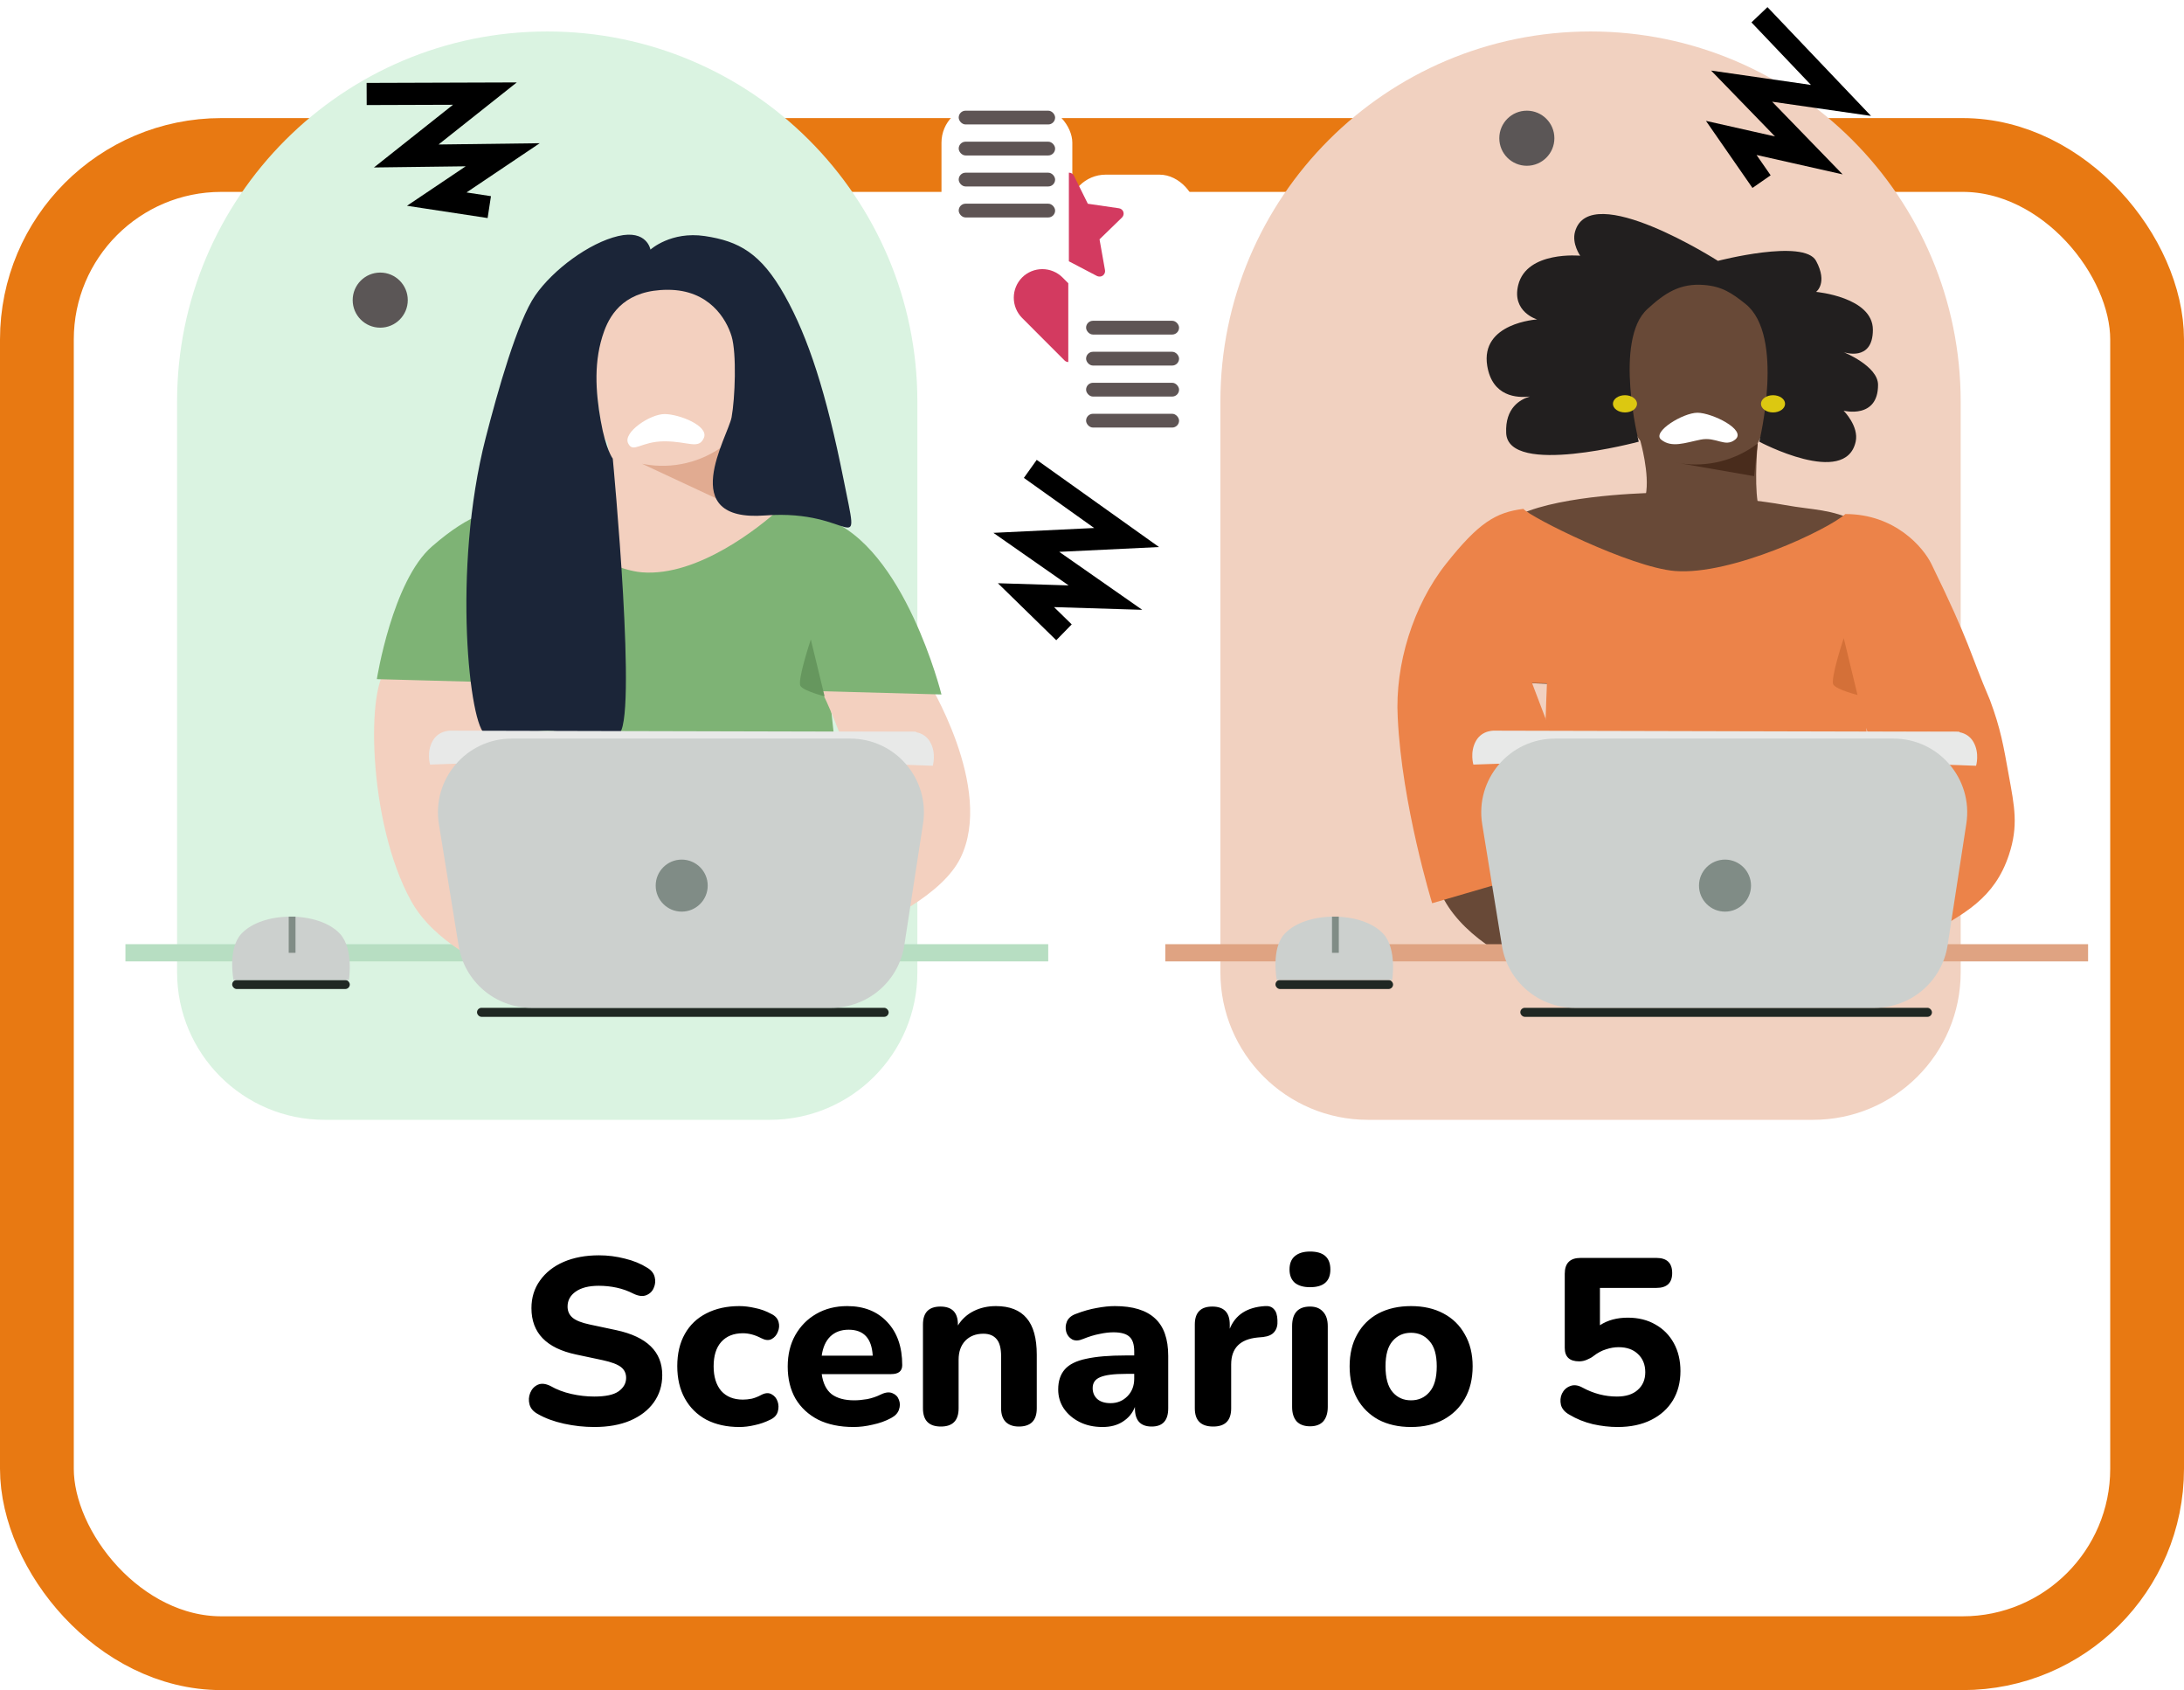 <svg width="296" height="229" viewBox="0 0 296 229" fill="none" xmlns="http://www.w3.org/2000/svg">
<rect x="5" y="21" width="286" height="203" rx="25" fill="white" stroke="#E87912" stroke-width="10"/>
<path d="M80.539 193.352C79.174 193.352 77.808 193.203 76.443 192.904C75.078 192.605 73.894 192.168 72.891 191.592C72.294 191.272 71.921 190.845 71.771 190.312C71.622 189.757 71.654 189.224 71.867 188.712C72.081 188.2 72.422 187.837 72.891 187.624C73.361 187.411 73.926 187.464 74.587 187.784C75.441 188.275 76.39 188.637 77.435 188.872C78.481 189.107 79.515 189.224 80.539 189.224C82.075 189.224 83.174 188.989 83.835 188.52C84.518 188.029 84.859 187.421 84.859 186.696C84.859 186.077 84.624 185.587 84.155 185.224C83.686 184.861 82.865 184.552 81.691 184.296L78.075 183.528C74.043 182.675 72.027 180.584 72.027 177.256C72.027 175.827 72.411 174.579 73.179 173.512C73.947 172.424 75.014 171.581 76.379 170.984C77.766 170.387 79.366 170.088 81.179 170.088C82.374 170.088 83.547 170.237 84.699 170.536C85.851 170.813 86.865 171.229 87.739 171.784C88.272 172.104 88.603 172.52 88.731 173.032C88.859 173.544 88.817 174.035 88.603 174.504C88.411 174.973 88.07 175.304 87.579 175.496C87.11 175.688 86.523 175.613 85.819 175.272C85.115 174.909 84.368 174.643 83.579 174.472C82.79 174.301 81.979 174.216 81.147 174.216C79.803 174.216 78.758 174.483 78.011 175.016C77.286 175.528 76.923 176.2 76.923 177.032C76.923 177.651 77.147 178.152 77.595 178.536C78.043 178.92 78.822 179.229 79.931 179.464L83.547 180.232C87.686 181.128 89.755 183.155 89.755 186.312C89.755 187.72 89.371 188.957 88.603 190.024C87.856 191.069 86.79 191.891 85.403 192.488C84.038 193.064 82.416 193.352 80.539 193.352ZM100.207 193.352C98.501 193.352 97.007 193.021 95.727 192.36C94.469 191.677 93.498 190.717 92.815 189.48C92.132 188.243 91.791 186.781 91.791 185.096C91.791 183.411 92.132 181.96 92.815 180.744C93.498 179.528 94.469 178.6 95.727 177.96C97.007 177.299 98.501 176.968 100.207 176.968C100.868 176.968 101.572 177.053 102.319 177.224C103.087 177.373 103.823 177.64 104.527 178.024C105.06 178.28 105.391 178.643 105.519 179.112C105.647 179.56 105.615 180.008 105.423 180.456C105.252 180.904 104.964 181.235 104.559 181.448C104.175 181.64 103.716 181.597 103.183 181.32C102.33 180.872 101.498 180.648 100.687 180.648C99.428 180.648 98.447 181.043 97.743 181.832C97.061 182.6 96.719 183.699 96.719 185.128C96.719 186.536 97.061 187.645 97.743 188.456C98.447 189.245 99.428 189.64 100.687 189.64C101.071 189.64 101.476 189.597 101.903 189.512C102.33 189.405 102.756 189.235 103.183 189C103.716 188.723 104.175 188.691 104.559 188.904C104.964 189.117 105.242 189.448 105.391 189.896C105.54 190.323 105.551 190.771 105.423 191.24C105.295 191.709 104.975 192.072 104.463 192.328C103.738 192.691 103.012 192.947 102.287 193.096C101.562 193.267 100.868 193.352 100.207 193.352ZM115.688 193.352C113.832 193.352 112.232 193.021 110.888 192.36C109.565 191.677 108.541 190.728 107.816 189.512C107.112 188.275 106.76 186.824 106.76 185.16C106.76 183.539 107.101 182.12 107.784 180.904C108.488 179.667 109.437 178.707 110.632 178.024C111.848 177.32 113.245 176.968 114.824 176.968C117.107 176.968 118.92 177.693 120.264 179.144C121.608 180.573 122.28 182.515 122.28 184.968C122.28 185.779 121.779 186.184 120.776 186.184H111.368C111.539 187.421 111.987 188.328 112.712 188.904C113.459 189.459 114.483 189.736 115.784 189.736C116.296 189.736 116.872 189.683 117.512 189.576C118.173 189.448 118.803 189.235 119.4 188.936C120.019 188.637 120.541 188.584 120.968 188.776C121.395 188.947 121.683 189.245 121.832 189.672C122.003 190.099 122.003 190.547 121.832 191.016C121.683 191.464 121.331 191.837 120.776 192.136C120.029 192.541 119.197 192.84 118.28 193.032C117.384 193.245 116.52 193.352 115.688 193.352ZM115.016 180.168C113.992 180.168 113.16 180.477 112.52 181.096C111.901 181.715 111.517 182.579 111.368 183.688H118.28C118.152 181.341 117.064 180.168 115.016 180.168ZM127.522 193.288C125.901 193.288 125.09 192.467 125.09 190.824V179.464C125.09 177.843 125.88 177.032 127.458 177.032C129.037 177.032 129.826 177.843 129.826 179.464V179.592C130.36 178.739 131.074 178.088 131.97 177.64C132.866 177.192 133.869 176.968 134.978 176.968C136.834 176.968 138.221 177.512 139.138 178.6C140.056 179.667 140.514 181.32 140.514 183.56V190.824C140.514 192.467 139.704 193.288 138.082 193.288C137.314 193.288 136.717 193.075 136.29 192.648C135.885 192.221 135.682 191.613 135.682 190.824V183.784C135.682 182.696 135.48 181.917 135.074 181.448C134.669 180.957 134.072 180.712 133.282 180.712C132.258 180.712 131.437 181.032 130.818 181.672C130.221 182.312 129.922 183.165 129.922 184.232V190.824C129.922 192.467 129.122 193.288 127.522 193.288ZM149.434 193.352C148.26 193.352 147.226 193.128 146.33 192.68C145.434 192.232 144.719 191.624 144.186 190.856C143.674 190.088 143.418 189.224 143.418 188.264C143.418 187.133 143.716 186.227 144.314 185.544C144.911 184.861 145.882 184.381 147.226 184.104C148.57 183.805 150.351 183.656 152.57 183.656H153.722V183.112C153.722 182.173 153.508 181.512 153.082 181.128C152.655 180.723 151.93 180.52 150.906 180.52C150.33 180.52 149.7 180.595 149.018 180.744C148.335 180.872 147.599 181.096 146.81 181.416C146.212 181.672 145.711 181.693 145.306 181.48C144.9 181.245 144.634 180.904 144.506 180.456C144.378 179.987 144.41 179.517 144.602 179.048C144.815 178.579 145.22 178.237 145.818 178.024C146.82 177.64 147.759 177.373 148.634 177.224C149.53 177.053 150.351 176.968 151.098 176.968C153.53 176.968 155.343 177.523 156.538 178.632C157.732 179.72 158.33 181.416 158.33 183.72V190.824C158.33 192.467 157.583 193.288 156.09 193.288C154.575 193.288 153.818 192.467 153.818 190.824V190.632C153.498 191.464 152.954 192.125 152.186 192.616C151.439 193.107 150.522 193.352 149.434 193.352ZM150.522 190.12C151.418 190.12 152.175 189.811 152.794 189.192C153.412 188.573 153.722 187.773 153.722 186.792V186.152H152.602C150.959 186.152 149.796 186.301 149.114 186.6C148.431 186.877 148.09 187.368 148.09 188.072C148.09 188.669 148.292 189.16 148.698 189.544C149.124 189.928 149.732 190.12 150.522 190.12ZM164.43 193.288C162.766 193.288 161.934 192.467 161.934 190.824V179.464C161.934 177.843 162.723 177.032 164.302 177.032C165.881 177.032 166.67 177.843 166.67 179.464V180.04C167.438 178.141 169.027 177.117 171.438 176.968C171.971 176.925 172.377 177.064 172.654 177.384C172.953 177.683 173.113 178.184 173.134 178.888C173.177 179.549 173.038 180.072 172.718 180.456C172.419 180.84 171.907 181.075 171.182 181.16L170.446 181.224C168.057 181.459 166.862 182.675 166.862 184.872V190.824C166.862 192.467 166.051 193.288 164.43 193.288ZM177.554 174.408C176.658 174.408 175.964 174.205 175.474 173.8C175.004 173.373 174.77 172.776 174.77 172.008C174.77 171.219 175.004 170.621 175.474 170.216C175.964 169.789 176.658 169.576 177.554 169.576C179.388 169.576 180.306 170.387 180.306 172.008C180.306 173.608 179.388 174.408 177.554 174.408ZM177.554 193.256C176.764 193.256 176.156 193.032 175.73 192.584C175.324 192.115 175.122 191.464 175.122 190.632V179.688C175.122 177.917 175.932 177.032 177.554 177.032C178.322 177.032 178.908 177.267 179.314 177.736C179.74 178.184 179.954 178.835 179.954 179.688V190.632C179.954 191.464 179.751 192.115 179.346 192.584C178.94 193.032 178.343 193.256 177.554 193.256ZM191.236 193.352C189.551 193.352 188.079 193.021 186.82 192.36C185.583 191.677 184.623 190.728 183.94 189.512C183.257 188.275 182.916 186.813 182.916 185.128C182.916 183.464 183.257 182.024 183.94 180.808C184.623 179.571 185.583 178.621 186.82 177.96C188.079 177.299 189.551 176.968 191.236 176.968C192.921 176.968 194.383 177.299 195.62 177.96C196.879 178.621 197.849 179.571 198.532 180.808C199.236 182.024 199.588 183.464 199.588 185.128C199.588 186.813 199.236 188.275 198.532 189.512C197.849 190.728 196.879 191.677 195.62 192.36C194.383 193.021 192.921 193.352 191.236 193.352ZM191.236 189.736C192.26 189.736 193.092 189.363 193.732 188.616C194.393 187.869 194.724 186.707 194.724 185.128C194.724 183.571 194.393 182.429 193.732 181.704C193.092 180.957 192.26 180.584 191.236 180.584C190.212 180.584 189.38 180.957 188.74 181.704C188.1 182.429 187.78 183.571 187.78 185.128C187.78 186.707 188.1 187.869 188.74 188.616C189.38 189.363 190.212 189.736 191.236 189.736ZM219.241 193.352C218.153 193.352 217.033 193.224 215.881 192.968C214.729 192.691 213.673 192.264 212.713 191.688C212.095 191.347 211.711 190.909 211.561 190.376C211.433 189.821 211.476 189.309 211.689 188.84C211.924 188.349 212.287 188.008 212.777 187.816C213.289 187.603 213.855 187.667 214.473 188.008C215.967 188.819 217.524 189.224 219.145 189.224C220.361 189.224 221.3 188.925 221.961 188.328C222.644 187.731 222.985 186.931 222.985 185.928C222.985 184.904 222.655 184.083 221.993 183.464C221.353 182.845 220.479 182.536 219.369 182.536C218.815 182.536 218.249 182.632 217.673 182.824C217.097 182.995 216.521 183.304 215.945 183.752C215.732 183.923 215.444 184.083 215.081 184.232C214.74 184.381 214.388 184.456 214.025 184.456C212.724 184.456 212.073 183.848 212.073 182.632V172.584C212.073 171.155 212.788 170.44 214.217 170.44H224.489C225.919 170.44 226.633 171.123 226.633 172.488C226.633 173.832 225.919 174.504 224.489 174.504H216.841V179.56C217.887 178.877 219.145 178.536 220.617 178.536C222.047 178.536 223.295 178.845 224.361 179.464C225.428 180.061 226.26 180.904 226.857 181.992C227.455 183.08 227.753 184.339 227.753 185.768C227.753 187.283 227.412 188.605 226.729 189.736C226.047 190.867 225.065 191.752 223.785 192.392C222.505 193.032 220.991 193.352 219.241 193.352Z" fill="black"/>
<path d="M165.4 54.43C165.4 26.724 187.861 4.264 215.567 4.264C243.273 4.264 265.734 26.724 265.734 54.43V131.73C265.734 142.776 256.779 151.73 245.734 151.73H185.4C174.355 151.73 165.4 142.776 165.4 131.73V54.43Z" fill="#F1D1C0"/>
<path d="M207.265 69.186C205.161 69.938 203.935 70.32 202.018 71.467C194.296 76.086 191.227 91.824 191.227 91.824L266.55 95.255C266.55 95.255 264.676 85.535 261.315 80.371C258.405 75.901 256.448 73.077 251.677 70.692C248.175 68.941 245.763 69.127 241.911 68.429C235.244 67.22 224.642 66.77 224.642 66.77C224.642 66.77 213.716 66.878 207.265 69.186Z" fill="#684937"/>
<path d="M209.688 115.579C210.619 118.3 213.183 119.289 213.183 119.289L250.351 120.54C250.351 120.54 253.255 118.794 253.955 115.579C254.654 112.363 252.324 93.316 252.324 93.316L209.688 91.832C209.688 91.832 208.756 112.858 209.688 115.579Z" fill="#EC8349"/>
<path d="M206.682 92.921C210.272 96.914 212.086 106.208 212.086 106.208C212.086 106.208 215.704 118.585 216.821 123.17C217.939 127.755 221.658 135.399 222.792 136.149C222.792 136.149 201.685 132.649 195.725 121.916C189.765 111.183 189.599 92.101 192.627 90.321C196.055 88.305 204.049 89.993 206.682 92.921Z" fill="#684937"/>
<path d="M220.742 47.734L220.834 47.098C220.99 46.021 221.306 44.973 221.771 43.989L221.945 43.622C222.668 42.092 223.79 40.785 225.191 39.837C226.619 38.872 228.283 38.315 230.003 38.227L230.529 38.201C231.895 38.131 233.257 38.404 234.491 38.996C235.801 39.625 236.92 40.59 237.734 41.794L238.041 42.247C238.944 43.583 239.519 45.113 239.717 46.713L239.866 47.909C239.965 48.712 240.001 49.521 239.972 50.33L239.845 53.862C239.768 56.026 239.212 58.145 238.218 60.069C238.218 60.069 237.759 65.117 238.218 68.015C238.387 69.085 238.306 69.869 238.104 70.442C237.584 71.914 235.837 72.736 234.954 74.023C232.896 77.026 228.491 77.1 226.331 74.17L224.379 71.521C224.267 71.368 224.149 71.221 224.038 71.067C223.634 70.501 222.684 68.929 223.05 67.082C223.617 64.22 222.31 59.718 222.31 59.718C221.888 59.239 221.618 58.645 221.534 58.013L220.72 51.932C220.533 50.538 220.54 49.126 220.742 47.734Z" fill="#684937"/>
<path d="M227.255 62.704L227.012 62.659L227.732 62.784C231.44 63.338 235.222 62.372 238.215 60.092L237.734 64.517L227.732 62.784C227.573 62.76 227.414 62.734 227.255 62.704Z" fill="#492C1C"/>
<path d="M250.89 92.515L265.594 91.814C265.594 91.814 274.839 106.606 270.159 116.081C265.411 125.693 239.825 131.948 239.825 131.948C248.694 120.278 250.557 122.85 255.459 113.514C258.608 107.516 250.89 92.515 250.89 92.515Z" fill="#684937"/>
<path d="M261.767 76.416C267.134 87.383 266.901 88.316 269.701 94.849C271.159 98.767 271.526 101.001 272.267 105.116C273.011 109.241 273.591 111.872 272.267 115.849C270.314 121.72 266.259 123.841 260.834 126.816C256.968 128.936 250.101 130.316 250.101 130.316L247.068 118.416C247.068 118.416 253.901 113.688 254.534 109.783C255.934 101.149 250.101 93.683 250.101 93.683L207.634 92.531L216.501 115.849L194.101 122.383C194.101 122.383 189.981 109.02 189.434 97.183C189.045 90.051 191.534 82.016 195.968 76.416C200.401 70.816 202.733 69.417 206.468 68.949C207.401 70.075 221.019 76.89 227.012 77.367C234.668 77.977 247.767 71.75 250.101 69.649C256.867 69.649 260.681 74.195 261.767 76.416Z" fill="#EC8349"/>
<path d="M230.059 55.924C228.092 55.924 223.857 58.521 225.134 59.565C226.56 60.732 228.401 59.985 230.501 59.565C232.601 59.145 233.785 60.671 235.168 59.565C236.801 58.258 232.027 55.924 230.059 55.924Z" fill="white"/>
<path d="M249.884 86.463L251.752 94.165C251.752 94.165 248.951 93.465 248.484 92.765C248.017 92.064 249.884 86.463 249.884 86.463Z" fill="#D47038"/>
<path d="M242.182 105.126C246.617 105.359 251.285 102.328 252.452 101.629C253.619 100.929 254.552 110.971 253.852 111.899C253.152 112.827 237.748 104.893 242.182 105.126Z" fill="#D57038"/>
<path d="M213.468 31.382C215.501 24.266 232.834 35.346 232.834 35.346C232.834 35.346 244.501 32.313 246.134 35.346C247.768 38.379 246.134 39.549 246.134 39.549C246.134 39.549 253.834 40.247 253.834 44.681C253.834 49.114 249.868 47.716 249.868 47.716C249.868 47.716 254.534 49.58 254.534 52.147C254.534 56.827 249.868 55.649 249.868 55.649C249.868 55.649 251.968 57.746 251.501 59.847C250.121 66.063 238.434 59.847 238.434 59.847C238.434 59.847 241.956 45.481 236.568 41.179C234.688 39.678 233.366 38.808 230.968 38.613C227.712 38.348 225.673 39.67 223.268 41.879C218.665 46.108 222.101 59.847 222.101 59.847C222.101 59.847 204.412 64.607 204.134 58.679C203.974 55.248 206.052 54.107 207.344 53.73C205.638 53.93 202.26 53.772 201.568 49.58C200.603 43.736 208.334 43.282 208.334 43.282C208.334 43.282 204.852 42.276 205.768 38.613C206.934 33.946 214.168 34.649 214.168 34.649C214.168 34.649 213.001 33.016 213.468 31.382Z" fill="#221F1F"/>
<ellipse cx="220.234" cy="54.715" rx="1.633" ry="1.167" fill="#DCC811"/>
<ellipse cx="240.3" cy="54.715" rx="1.633" ry="1.167" fill="#DCC811"/>
<path d="M24 54.43C24 26.724 46.46 4.264 74.167 4.264C101.873 4.264 124.333 26.724 124.333 54.43V131.73C124.333 142.776 115.379 151.73 104.333 151.73H44C32.954 151.73 24 142.776 24 131.73V54.43Z" fill="#DAF3E1"/>
<rect x="17" y="127.932" width="125.067" height="2.333" fill="#B7DEC2"/>
<path d="M67.272 69.368C65.168 70.12 63.942 70.502 62.025 71.649C54.303 76.268 51.234 92.006 51.234 92.006L126.557 95.437C126.557 95.437 124.683 85.717 121.321 80.553C118.411 76.082 116.455 73.259 111.684 70.874C108.182 69.123 105.77 69.309 101.917 68.611C95.251 67.401 84.648 66.952 84.648 66.952C84.648 66.952 73.723 67.06 67.272 69.368Z" fill="#F3D0BF"/>
<path d="M69.694 115.76C70.626 118.481 73.189 119.471 73.189 119.471L110.358 120.721C110.358 120.721 113.262 118.976 113.962 115.76C114.661 112.545 112.331 93.498 112.331 93.498L69.694 92.014C69.694 92.014 68.763 113.039 69.694 115.76Z" fill="#7EB375"/>
<path d="M66.689 93.101C70.279 97.094 72.093 106.388 72.093 106.388C72.093 106.388 75.71 118.765 76.828 123.349C77.946 127.934 81.665 135.579 82.799 136.329C82.799 136.329 61.692 132.828 55.732 122.096C49.772 111.363 49.606 92.28 52.633 90.501C56.062 88.485 64.056 90.173 66.689 93.101Z" fill="#F3D0BF"/>
<path d="M80.749 47.915L80.841 47.279C80.997 46.202 81.312 45.154 81.778 44.17L81.952 43.803C82.675 42.273 83.796 40.966 85.198 40.018C86.625 39.053 88.29 38.496 90.01 38.408L90.536 38.382C91.902 38.312 93.264 38.586 94.498 39.177C95.808 39.806 96.927 40.771 97.741 41.975L98.048 42.428C98.951 43.764 99.526 45.294 99.724 46.894L99.873 48.09C99.972 48.893 100.008 49.702 99.979 50.511L99.852 54.043C99.775 56.207 99.219 58.326 98.225 60.249L97.774 65.963C97.681 67.144 97.468 68.312 97.14 69.45L96.637 71.193C96.449 71.842 96.159 72.457 95.777 73.014C93.319 76.599 88.06 76.688 85.482 73.189L85.168 72.763C84.543 71.915 84.127 70.931 83.954 69.893L83.517 67.272L82.316 59.9C81.895 59.42 81.625 58.826 81.54 58.194L80.726 52.113C80.54 50.719 80.547 49.306 80.749 47.915Z" fill="#F3D0BF"/>
<path d="M87.261 62.884L87.019 62.839L97.521 67.74L98.222 60.272C95.1 62.65 91.12 63.598 87.261 62.884Z" fill="#E1AB91"/>
<path d="M110.896 92.696L125.6 91.996C125.6 91.996 134.846 106.787 130.166 116.263C125.418 125.874 99.832 132.129 99.832 132.129C108.701 120.46 110.564 123.032 115.466 113.696C118.615 107.698 110.896 92.696 110.896 92.696Z" fill="#F3D0BF"/>
<path d="M127.599 94.097C127.599 94.097 122.614 74.083 111.992 70.313C109.661 69.486 108.491 69.141 105.457 69.141C103.123 71.241 94.675 78.158 87.018 77.548C81.025 77.071 71.614 69.566 70.68 68.439C66.946 68.907 63.912 69.374 58.544 74.042C53.176 78.71 51.075 92.019 51.075 92.019L127.599 94.097Z" fill="#7EB375"/>
<path d="M90.066 56.103C88.099 56.103 84.395 58.596 85.133 60.071C85.833 61.471 86.833 59.796 90.066 59.796C93.3 59.796 94.702 60.956 95.4 59.329C96.1 57.696 92.034 56.103 90.066 56.103Z" fill="white"/>
<path d="M106.345 40.02C103.121 34.28 100.128 32.673 95.524 31.984C90.919 31.296 88.157 33.821 88.157 33.821C88.157 33.821 87.696 31.066 83.782 31.984C79.868 32.903 74.978 36.519 72.547 40.02C70.117 43.521 67.445 53.036 65.824 59.338C61.219 77.245 63.67 98.782 65.824 99.482C66.864 99.82 73.014 99.015 74.181 99.015C75.815 99.015 82.368 99.965 83.782 99.482C86.515 98.548 83.05 62.138 83.05 62.138C83.05 62.138 82.116 60.971 81.416 57.004C80.716 53.036 80.431 48.859 81.883 44.867C82.817 42.3 84.917 39.266 90.519 39.266C96.12 39.266 98.454 43.233 99.154 45.567C99.854 47.901 99.621 53.969 99.154 56.537C98.687 59.104 91.452 70.774 103.688 69.841C115.925 68.907 116.659 76.609 114.325 64.939C111.991 53.269 109.568 45.759 106.345 40.02Z" fill="#1B2538"/>
<path d="M109.891 86.644L111.758 94.347C111.758 94.347 108.958 93.646 108.491 92.946C108.024 92.246 109.891 86.644 109.891 86.644Z" fill="#66975E"/>
<path d="M102.189 105.306C106.623 105.539 111.292 102.508 112.459 101.808C113.626 101.109 114.559 111.151 113.859 112.079C113.159 113.006 97.755 105.073 102.189 105.306Z" fill="#66975E"/>
<rect x="64.651" y="136.551" width="55.789" height="1.226" rx="0.613" fill="#202823"/>
<path d="M61.257 99L124.178 99.154V101.299L58.291 103.598C58.291 103.598 57.774 101.913 58.645 100.38C59.516 98.847 61.257 99 61.257 99Z" fill="#E8E9E8"/>
<path d="M123.453 99.159L60.532 99.312V101.458L126.419 103.757C126.419 103.757 126.936 102.071 126.065 100.538C125.194 99.005 123.453 99.159 123.453 99.159Z" fill="#E8E9E8"/>
<path d="M59.485 111.677C58.497 105.595 63.193 100.074 69.356 100.074H115.219C121.349 100.074 126.036 105.539 125.102 111.597L122.563 128.075C121.811 132.952 117.614 136.552 112.679 136.552H72.032C67.128 136.552 62.948 132.996 62.162 128.155L59.485 111.677Z" fill="#CCD0CE"/>
<circle cx="92.392" cy="119.996" r="3.525" fill="#808C86"/>
<rect x="31.467" y="132.781" width="15.94" height="1.226" rx="0.613" fill="#202823"/>
<path d="M32.711 126.52C35.583 123.423 43.202 123.423 46.074 126.52C47.967 128.561 47.289 132.78 47.289 132.78H31.648C31.648 132.78 30.818 128.561 32.711 126.52Z" fill="#CCD0CE"/>
<rect x="39.13" y="124.197" width="0.92" height="4.905" fill="#808C86"/>
<rect x="157.934" y="127.932" width="125.067" height="2.333" fill="#DFA382"/>
<rect x="206.051" y="136.551" width="55.789" height="1.226" rx="0.613" fill="#202823"/>
<path d="M202.657 99L265.578 99.154V101.299L199.69 103.598C199.69 103.598 199.174 101.913 200.044 100.38C200.915 98.847 202.657 99 202.657 99Z" fill="#E8E9E8"/>
<path d="M264.852 99.159L201.931 99.312V101.458L267.819 103.757C267.819 103.757 268.335 102.071 267.464 100.538C266.594 99.005 264.852 99.159 264.852 99.159Z" fill="#E8E9E8"/>
<path d="M200.885 111.677C199.897 105.595 204.593 100.074 210.755 100.074H256.618C262.748 100.074 267.435 105.539 266.501 111.597L263.962 128.075C263.211 132.952 259.014 136.552 254.079 136.552H213.432C208.528 136.552 204.347 132.996 203.561 128.155L200.885 111.677Z" fill="#CCD0CE"/>
<circle cx="233.792" cy="119.996" r="3.525" fill="#808C86"/>
<rect x="172.866" y="132.781" width="15.94" height="1.226" rx="0.613" fill="#202823"/>
<path d="M174.11 126.52C176.982 123.423 184.601 123.423 187.473 126.52C189.366 128.561 188.688 132.78 188.688 132.78H173.047C173.047 132.78 172.218 128.561 174.11 126.52Z" fill="#CCD0CE"/>
<rect x="180.529" y="124.197" width="0.92" height="4.905" fill="#808C86"/>
<g filter="url(#filter0_d_502_61)">
<rect x="127.6" y="10.332" width="17.733" height="43.4" rx="5" fill="white"/>
</g>
<g filter="url(#filter1_d_502_61)">
<rect x="127.6" y="57.463" width="17.733" height="7" rx="3.5" fill="white"/>
</g>
<g filter="url(#filter2_d_502_61)">
<rect x="127.6" y="68.197" width="17.733" height="7" rx="3.5" fill="white"/>
</g>
<g filter="url(#filter3_d_502_61)">
<rect x="144.867" y="66.797" width="16.8" height="7" rx="3.5" fill="white"/>
</g>
<g filter="url(#filter4_d_502_61)">
<rect x="144.867" y="77.531" width="16.8" height="7" rx="3.5" fill="white"/>
</g>
<g filter="url(#filter5_d_502_61)">
<rect x="144.867" y="19.664" width="17.267" height="43.4" rx="5" fill="white"/>
</g>
<rect x="129.934" y="14.996" width="13.067" height="1.867" rx="0.933" fill="#5E5454"/>
<rect x="129.934" y="19.197" width="13.067" height="1.867" rx="0.933" fill="#5E5454"/>
<rect x="129.934" y="23.398" width="13.067" height="1.867" rx="0.933" fill="#5E5454"/>
<rect x="129.934" y="27.598" width="13.067" height="1.867" rx="0.933" fill="#5E5454"/>
<rect x="147.199" y="43.463" width="12.6" height="1.867" rx="0.933" fill="#5E5454"/>
<rect x="147.199" y="47.664" width="12.6" height="1.867" rx="0.933" fill="#5E5454"/>
<rect x="147.199" y="51.865" width="12.6" height="1.867" rx="0.933" fill="#5E5454"/>
<rect x="147.199" y="56.065" width="12.6" height="1.867" rx="0.933" fill="#5E5454"/>
<path fill-rule="evenodd" clip-rule="evenodd" d="M144.866 35.424V23.397C144.873 23.397 144.88 23.396 144.887 23.396C145.026 23.396 145.163 23.436 145.28 23.51C145.398 23.584 145.493 23.689 145.554 23.814L147.435 27.606L151.657 28.221C151.794 28.241 151.923 28.298 152.029 28.387C152.135 28.476 152.214 28.593 152.257 28.725C152.296 28.854 152.299 28.99 152.267 29.121C152.234 29.251 152.167 29.37 152.071 29.465L149.02 32.428L149.761 36.598C149.787 36.737 149.773 36.88 149.721 37.012C149.668 37.143 149.579 37.256 149.464 37.339C149.33 37.433 149.169 37.48 149.005 37.472C148.887 37.472 148.77 37.444 148.664 37.391L144.887 35.413L144.866 35.424Z" fill="#D33A60"/>
<path fill-rule="evenodd" clip-rule="evenodd" d="M144.786 38.377V49.055C144.696 49.053 144.606 49.035 144.523 49.001C144.432 48.964 144.35 48.91 144.281 48.841L138.526 43.078C137.804 42.349 137.399 41.364 137.399 40.338C137.399 39.312 137.804 38.327 138.526 37.598C139.254 36.872 140.239 36.465 141.267 36.465C142.294 36.465 143.28 36.872 144.007 37.598L144.786 38.377Z" fill="#D33A60"/>
<path d="M139.637 63.531L152.688 72.831L139.098 73.485L149.819 80.973L139.05 80.642L144.204 85.674" stroke="black" stroke-width="3"/>
<path d="M238.462 2L249.512 13.607L236.045 11.671L245.15 21.057L234.639 18.689L238.745 24.608" stroke="black" stroke-width="3"/>
<path d="M49.693 12.734L65.719 12.681L55.059 21.135L68.135 20.969L59.193 26.979L66.314 28.062" stroke="black" stroke-width="3"/>
<circle cx="51.533" cy="40.665" r="3.733" fill="#5B5656"/>
<circle cx="206.934" cy="18.729" r="3.733" fill="#5B5656"/>
<defs>
<filter id="filter0_d_502_61" x="123.6" y="10.332" width="25.733" height="51.4" filterUnits="userSpaceOnUse" color-interpolation-filters="sRGB">
<feFlood flood-opacity="0" result="BackgroundImageFix"/>
<feColorMatrix in="SourceAlpha" type="matrix" values="0 0 0 0 0 0 0 0 0 0 0 0 0 0 0 0 0 0 127 0" result="hardAlpha"/>
<feOffset dy="4"/>
<feGaussianBlur stdDeviation="2"/>
<feComposite in2="hardAlpha" operator="out"/>
<feColorMatrix type="matrix" values="0 0 0 0 0 0 0 0 0 0 0 0 0 0 0 0 0 0 0.1 0"/>
<feBlend mode="normal" in2="BackgroundImageFix" result="effect1_dropShadow_502_61"/>
<feBlend mode="normal" in="SourceGraphic" in2="effect1_dropShadow_502_61" result="shape"/>
</filter>
<filter id="filter1_d_502_61" x="123.6" y="57.463" width="25.733" height="15" filterUnits="userSpaceOnUse" color-interpolation-filters="sRGB">
<feFlood flood-opacity="0" result="BackgroundImageFix"/>
<feColorMatrix in="SourceAlpha" type="matrix" values="0 0 0 0 0 0 0 0 0 0 0 0 0 0 0 0 0 0 127 0" result="hardAlpha"/>
<feOffset dy="4"/>
<feGaussianBlur stdDeviation="2"/>
<feComposite in2="hardAlpha" operator="out"/>
<feColorMatrix type="matrix" values="0 0 0 0 0 0 0 0 0 0 0 0 0 0 0 0 0 0 0.1 0"/>
<feBlend mode="normal" in2="BackgroundImageFix" result="effect1_dropShadow_502_61"/>
<feBlend mode="normal" in="SourceGraphic" in2="effect1_dropShadow_502_61" result="shape"/>
</filter>
<filter id="filter2_d_502_61" x="123.6" y="68.197" width="25.733" height="15" filterUnits="userSpaceOnUse" color-interpolation-filters="sRGB">
<feFlood flood-opacity="0" result="BackgroundImageFix"/>
<feColorMatrix in="SourceAlpha" type="matrix" values="0 0 0 0 0 0 0 0 0 0 0 0 0 0 0 0 0 0 127 0" result="hardAlpha"/>
<feOffset dy="4"/>
<feGaussianBlur stdDeviation="2"/>
<feComposite in2="hardAlpha" operator="out"/>
<feColorMatrix type="matrix" values="0 0 0 0 0 0 0 0 0 0 0 0 0 0 0 0 0 0 0.1 0"/>
<feBlend mode="normal" in2="BackgroundImageFix" result="effect1_dropShadow_502_61"/>
<feBlend mode="normal" in="SourceGraphic" in2="effect1_dropShadow_502_61" result="shape"/>
</filter>
<filter id="filter3_d_502_61" x="140.867" y="66.797" width="24.8" height="15" filterUnits="userSpaceOnUse" color-interpolation-filters="sRGB">
<feFlood flood-opacity="0" result="BackgroundImageFix"/>
<feColorMatrix in="SourceAlpha" type="matrix" values="0 0 0 0 0 0 0 0 0 0 0 0 0 0 0 0 0 0 127 0" result="hardAlpha"/>
<feOffset dy="4"/>
<feGaussianBlur stdDeviation="2"/>
<feComposite in2="hardAlpha" operator="out"/>
<feColorMatrix type="matrix" values="0 0 0 0 0 0 0 0 0 0 0 0 0 0 0 0 0 0 0.1 0"/>
<feBlend mode="normal" in2="BackgroundImageFix" result="effect1_dropShadow_502_61"/>
<feBlend mode="normal" in="SourceGraphic" in2="effect1_dropShadow_502_61" result="shape"/>
</filter>
<filter id="filter4_d_502_61" x="140.867" y="77.531" width="24.8" height="15" filterUnits="userSpaceOnUse" color-interpolation-filters="sRGB">
<feFlood flood-opacity="0" result="BackgroundImageFix"/>
<feColorMatrix in="SourceAlpha" type="matrix" values="0 0 0 0 0 0 0 0 0 0 0 0 0 0 0 0 0 0 127 0" result="hardAlpha"/>
<feOffset dy="4"/>
<feGaussianBlur stdDeviation="2"/>
<feComposite in2="hardAlpha" operator="out"/>
<feColorMatrix type="matrix" values="0 0 0 0 0 0 0 0 0 0 0 0 0 0 0 0 0 0 0.1 0"/>
<feBlend mode="normal" in2="BackgroundImageFix" result="effect1_dropShadow_502_61"/>
<feBlend mode="normal" in="SourceGraphic" in2="effect1_dropShadow_502_61" result="shape"/>
</filter>
<filter id="filter5_d_502_61" x="140.867" y="19.664" width="25.267" height="51.4" filterUnits="userSpaceOnUse" color-interpolation-filters="sRGB">
<feFlood flood-opacity="0" result="BackgroundImageFix"/>
<feColorMatrix in="SourceAlpha" type="matrix" values="0 0 0 0 0 0 0 0 0 0 0 0 0 0 0 0 0 0 127 0" result="hardAlpha"/>
<feOffset dy="4"/>
<feGaussianBlur stdDeviation="2"/>
<feComposite in2="hardAlpha" operator="out"/>
<feColorMatrix type="matrix" values="0 0 0 0 0 0 0 0 0 0 0 0 0 0 0 0 0 0 0.1 0"/>
<feBlend mode="normal" in2="BackgroundImageFix" result="effect1_dropShadow_502_61"/>
<feBlend mode="normal" in="SourceGraphic" in2="effect1_dropShadow_502_61" result="shape"/>
</filter>
</defs>
</svg>

